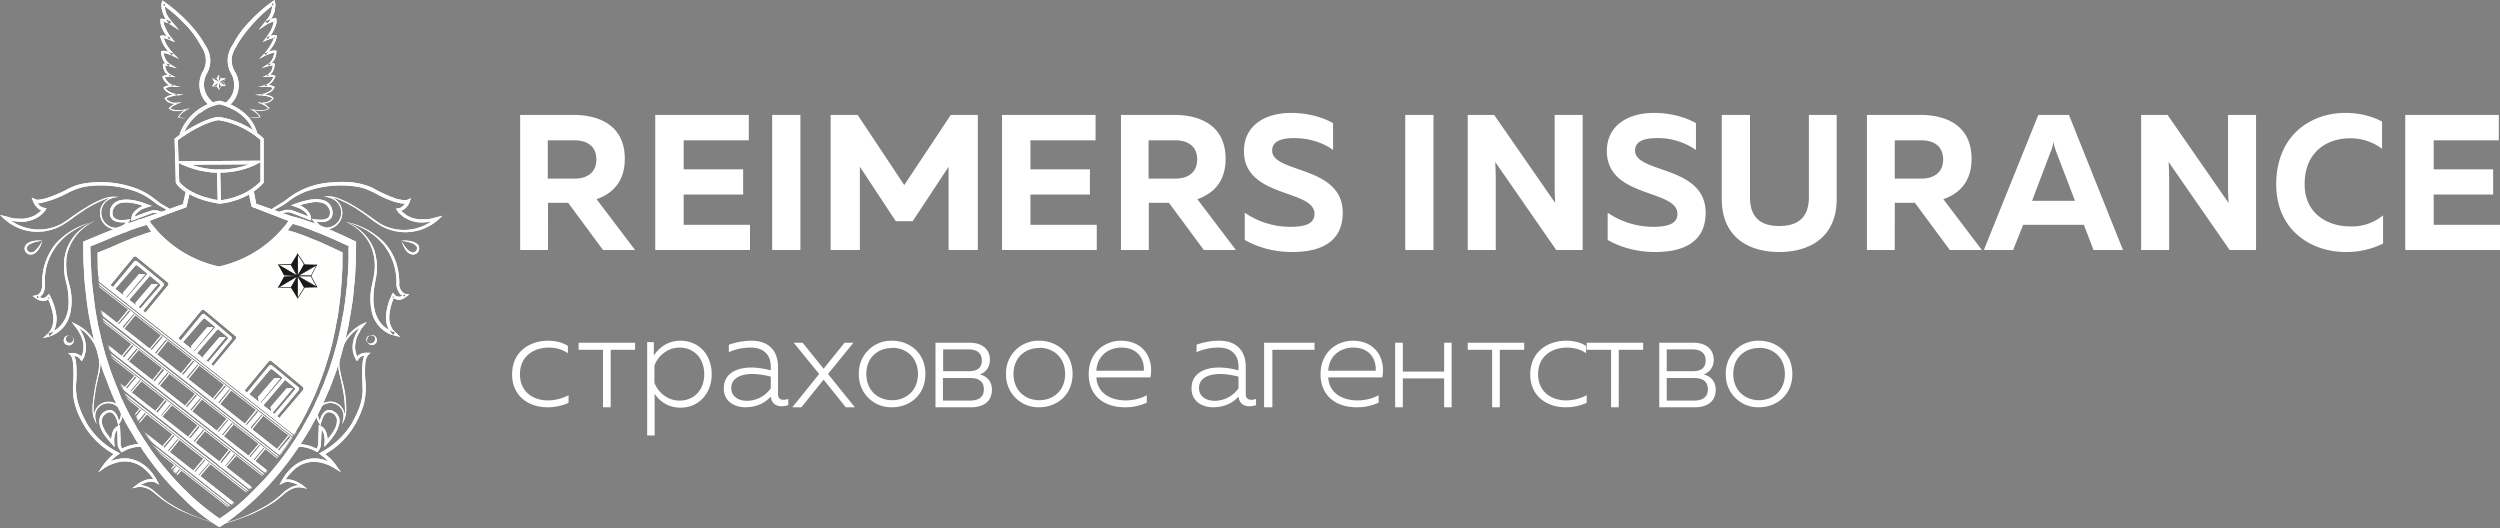 <svg xmlns="http://www.w3.org/2000/svg" xmlns:xlink="http://www.w3.org/1999/xlink" viewBox="0 0 1240 262"><rect x="0" y="0" width="1240" height="262" fill="#808080" stroke="none"/><defs><path id="reuse-56" fill="#1A1919" d="M156.8 131.8l-8.5 4.9h5.9l2.6-4.9zm-9.3 5l.1-.1 9.5-5.5h.2s.1.1 0 .2l-2.9 5.5-.1.1h-6.6l-.2-.1z"/><path id="reuse-55" fill="#1A1919" d="M147.6 136.8l3.3-5.7 6.3.2-9.5 5.5M138 131.3l9.5 5.5h-6.6 6.6v.1l-9.5 5.6 3-5.6-3-5.6M157.2 142.5l-6.3.2-3.3-5.8 9.6 5.6"/><path id="reuse-54" fill="#1A1919" d="M138.6 142.3l5.6.2 2.9-5.1-8.5 5zm5.7.5l-6.3-.2-.2-.1v-.2l9.7-5.6h.2v.3l-3.3 5.8h-.1z"/><path id="reuse-53" fill="#1A1919" d="M147.6 136.9V148l-3.3-5.3 3.3-5.8"/><path id="reuse-52" fill="#1A1919" d="M147.8 137.5v9.9l3-4.7-3-5.2zm-.3 10.7V136.9v-.2l.2.1 3.4 5.8v.2l-3.4 5.3h-.1z"/><path id="reuse-51" fill="#1A1919" d="M148.1 137l8.7 5-2.7-5h-6zm9 5.6l-9.6-5.6v-.1-.2H154.4v.2l3 5.5v.2h-.2z"/><path id="reuse-50" fill="#1A1919" d="M147.6 137h.1v-.3l-.3.1v.1l.1.2"/><path id="reuse-49" fill="#1A1919" d="M147.6 137h.2v-.2l-.1-.1h-.2v.1c-.1 0 0 .2 0 .2"/><path id="reuse-48" fill="#1A1919" d="M147.6 137l.2-.1c0-.2-.1-.2-.2-.2h-.2v.2l.2.2"/><path id="reuse-47" fill="#1A1919" d="M138.6 131.5l8.5 5-3-5.2-5.5.2zm8.8 5.5l-9.5-5.5-.1-.2.2-.1 6.3-.3.1.1 3.3 5.7v.2l-.1.1h-.1-.1z"/><path id="reuse-46" fill="#1A1919" d="M147.7 126.4l.2 9.9 2.8-5.2-3-4.7zm-.2 10.5l-.2-11 .1-.3.2.1 3.5 5.3v.2l-3.2 5.8h-.2l-.2-.1z"/><path id="reuse-45" fill="#1A1919" d="M147.6 136.8l-3.3-5.7 3.3-5.3v11"/><path id="reuse-44" fill="#1A1919" d="M147.6 137h.1v-.2l-.1-.1H147.3l.1.3h.1"/><path id="reuse-43" fill="#FFFFFE" d="M140.8 137l-2.8 5.5 6.3.2 3.3 5.3 3.3-5.3 6.3-.2-3-5.6 3-5.6-6.3-.2-.5.9.5-1-3.3-5v-.2h-.1v.2l-3.2 5.1-6.3.2 2.8 5.3-.2.2.2.3"/><path id="reuse-42" stroke="#FFFFFE" stroke-width="2" d="M68.4 110.3l23.2-8.3 1.6-7m-20.1 14.8s1.8 3.9 4 6m63.8-1.2s3-3 4.3-5.6m1.3 0l-20.3-7.2-1.4-7.2"/><path id="reuse-41" fill="#FFFFFE" d="M74 109.6l18.3-7 1.6-7-1-.2-1.5 6.4-19 7.2.3.6s1.4 2.2 4 5.1l1.3-.3a50 50 0 01-4-4.8M144.5 109.6l.3-.6-18.6-7.2-1.5-6.4-1 .2 1.6 7 17.8 7c-.4.7-1.4 2-2.8 3.6l1.1.3c2-2.3 3-3.8 3-3.9M108.5 133.4h.2a59.5 59.5 0 0032.7-19.9l-1.1-.3a58.3 58.3 0 01-31.7 19A58 58 0 0178 114.5l-1.2.3c5.3 6 16 15.4 31.7 18.7"/><path id="reuse-40" fill="#FFFFFE" d="M108 100.2l-.4-16h1.6l.4 16H108M164.8 122.8l-6.6-3-3.3-1.3-3.4-1.4-3.3-1.2-1.7-.6-1.7-.5-4.6-1.3c-4.9 5.8-15.5 16-32.4 19.5l.6.1-.7.1a74.2 74.2 0 01-31.2-18.8l-2.3.8-1.7.5-1.7.6-3.4 1.2c-1.1.3-2.2.8-3.3 1.3l-3.3 1.3-6.8 3a925 925 0 01-5.6 2.2l.1 8 .2 3.4 6 4.8 11.5-14c.4-.4 1.1-.5 1.6 0L83.1 140c.5.4.6 1.1.2 1.6L72 155.3l16.1 12.9L99.8 154c.4-.4 1.2-.5 1.7-.1l15.2 12.7c.5.4.6 1.1.2 1.6L105.4 182l15.4 12.3 12.4-15c.4-.5 1.1-.6 1.6-.1l15.3 12.6c.5.4.6 1.2.2 1.7L138 208l8.3 6.6.7-1.1 1.2-2 1.2-2 1.1-2.1 1.1-2 2.1-4.3 2-4.2c.7-1.4 1.2-2.9 1.8-4.3l1.7-4.4 1.6-4.4 1.4-4.5.7-2.2.7-2.3 1.2-4.5 1-4.6.5-2.3.4-2.3.9-4.6.6-4.6c.5-3 .7-6.2 1-9.3l.2-2.3.4-7 .1-8.1-5.3-2.5"/><path id="reuse-39" fill="#FFFFFE" d="M92.4 66.6l-1-.3-.8.5 1 .4.8-.6M95 81.7a41.8 41.8 0 0028.5-.2l-28.5.2zm14.1 4c-5.4 0-11.8-1-18.6-4L87 80l43.3-.3-2.6 1.5s-7.4 4.4-18.6 4.4zM46.8 109.8A24 24 0 0033.6 125c-.3.7-.3 1.3-.5 2l-.1 1-.1.5v.6c-.2 2.7 0 5.5.5 8.2l1 4a28.5 28.5 0 01.7 12.8c-.5 3-1.6 5.7-3.5 8a15.1 15.1 0 01-7.4 4.9l-2.9.7 2.2-2a9.8 9.8 0 002.5-4c.4-1.5.6-3.2.4-4.8a28.7 28.7 0 00-3-9.4h1.4c-.5.6-1 1-1.6 1.4-.7.3-1.4.5-2.1.4a7.1 7.1 0 01-3.6-1.5l-1.3-1 1.6-.3a3 3 0 001.3-.5l.9-1c.3-.4.5-1 .6-1.4l.4-1.5v.1a30.4 30.4 0 016.6-21.3 36.7 36.7 0 0119.2-11zm0 0a35 35 0 00-10.2 4.5 29.6 29.6 0 00-13.3 17c-1 3.5-1.2 7.2-1 10.8v.1a9.7 9.7 0 01-1 3.5c-.4.6-.9 1-1.4 1.5-.5.4-1.2.6-1.9.8l.4-1.3 1.3.7c.5.2 1 .4 1.5.4.4 0 .9 0 1.3-.3.4-.2.7-.5 1-.9l.8-.9.5 1a29.9 29.9 0 013.2 10c.2 1.8 0 3.7-.5 5.4-.2 1-.6 1.8-1.1 2.6-.5.8-1.1 1.5-1.8 2.1l-.7-1.4a14 14 0 006.5-4.3 16 16 0 003.3-7.2c.5-2.7.4-5.4.1-8.2l-.2-2-.4-2-1-4.2c-.4-2.8-.6-5.7-.3-8.5v-.6l.1-.5.2-1 .5-2.1a22.5 22.5 0 016.9-10.6c2.1-1.9 4.6-3.4 7.2-4.4zM171.2 110a23.7 23.7 0 0114.6 14.5l.5 2 .2 1.1.1.6.1.5c.4 2.8.3 5.7-.1 8.5l-.8 4.2-.3 2-.2 2c-.2 2.8-.1 5.6.5 8.2a16 16 0 003.5 7.2 13.8 13.8 0 006.6 4l-.7 1.5c-.7-.7-1.3-1.3-1.8-2.1-.6-.8-1-1.6-1.3-2.5a14 14 0 01-.6-5.4 29.4 29.4 0 012.9-10.2l.4-.9.8.8c.4.4.7.8 1.1 1l1.3.2c.5 0 1-.2 1.5-.4l1.3-.9.4 1.3a4.5 4.5 0 01-3.3-2.1l-.8-1.7-.5-1.8a29.9 29.9 0 00-6.5-20.4 32.9 32.9 0 00-13.6-9.5c-1.7-.7-3.5-1.3-5.3-1.7zm0 0a36.7 36.7 0 0119.6 10.5 29.2 29.2 0 015.7 9.8c1.1 3.6 1.7 7.5 1.5 11.3v-.1a7.4 7.4 0 001.1 2.8l1 1c.4.3.8.4 1.2.5l1.7.2-1.2 1-1.7 1.1c-.6.3-1.2.5-2 .6a4 4 0 01-2-.4c-.7-.3-1.2-.8-1.7-1.3h1.3a28.6 28.6 0 00-2.6 9.4c-.1 1.7 0 3.3.6 4.8.2.7.6 1.4 1 2.1.4.6 1 1.2 1.6 1.7l2.2 2.1-3-.7a12.4 12.4 0 01-4-1.7 15.7 15.7 0 01-7.2-10.7 29 29 0 01.3-12.9l.8-4c.5-2.8.7-5.6.3-8.3v-1l-.3-1-.5-2c-.3-1.4-.9-2.6-1.5-3.9a24 24 0 00-12.2-10.9zM199.1 119.4a18 18 0 003.2 4.6 5.6 5.6 0 001.6 1l.6.2a2 2 0 002-.9l.4-1c0-.4-.1-.8-.3-1a4.5 4.5 0 00-2-1.6c-1.7-.7-3.6-1-5.5-1.3zm0 0c2-.2 3.9 0 5.8.5l.7.3.7.4c.4.2.9.6 1.2 1 .3.6.4 1.1.4 1.7 0 .6-.2 1.2-.5 1.6a3 3 0 01-3 1.3l-.8-.2a5 5 0 01-1.9-1.4c-1.3-1.5-2-3.4-2.6-5.2zM15.6 120.7c-.9.4-1.7.9-2 1.5a2 2 0 00-.3 1c0 .4.1.8.4 1.1a2 2 0 002 .9l.5-.1a5 5 0 001.6-1.1 18 18 0 003.2-4.6c-1.9.2-3.8.6-5.4 1.3zm2.8 3.9a6 6 0 01-1.8 1.4l-.8.2a3 3 0 01-3.6-2.9c0-.6.2-1.1.5-1.6s.7-.9 1.2-1.1l.6-.4c.3 0 .5-.2.8-.3 1.8-.6 3.8-.7 5.7-.5-.5 1.8-1.2 3.7-2.6 5.2zM183.2 166.5a2 2 0 102 3.3 2 2 0 00.8-2.4c-.2-.4-.6-.8-1.2-1a2 2 0 00-1.6.1zm0 0c.5-.3 1.1-.4 1.7-.3.6.1 1.2.5 1.5 1 .4.5.6 1.2.5 1.9a2.5 2.5 0 01-3.3 1.9c-.6-.3-1.2-.8-1.4-1.4a2.5 2.5 0 011-3zM35.5 166.8a2 2 0 00-1.7-.3 2 2 0 00-1.1 1 2 2 0 003.1 2.2c.4-.4.6-1 .5-1.5 0-.6-.4-1-.8-1.4zm0 0a2.5 2.5 0 01.8 3.2c-.3.5-.9 1-1.5 1.2-.7.2-1.5 0-2-.3-.7-.4-1-1-1.2-1.8 0-.7.2-1.4.6-1.9.4-.5 1-.7 1.6-.8.6 0 1.2 0 1.7.4z"/><path id="reuse-38" fill="#FFFFFE" d="M126.2 66.8v.2l1 .8-.3-1.2a45 45 0 00-1-.8l.3 1M91 66.1l.4-.7-1.3.8v.4l.6.2.8-.5-.5-.2"/><path id="reuse-37" fill="#FFFFFE" d="M91.6 67.2l-1-.4-.8.6 1 .3.8-.5M125.9 65.8l1 .8a37 37 0 00-.3-1.3l-1.2-.8.5 1.3"/><path id="reuse-36" fill="#FFFFFE" d="M128 68.5v-1.2l-1-.7.2 1.2.9.7M89.7 67.3h.1l.9-.5-.7-.2.2-.4-1.1.7v.1l.6.3"/><path id="reuse-35" fill="#FFFFFE" d="M126.2 67v-.2l-.3-1a41.6 41.6 0 00-17.5-7s-6 .4-17 7.5c.4 0 .7.2 1 .3 9.6-6.1 15.3-7 16-7 8 1.2 14.3 4.9 17.8 7.4M127 66.6l1 .7-.3-1v-.2l-1.1-.8.3 1.3"/><path id="reuse-34" fill="#FFFFFE" d="M123.5 94.5l-.8.5.6.3v.2l.8-.4v-.3l-.5-.3M95.4 95.2l-.8-.4-.7.6.8.4.7-.6M125.9 65.8a24 24 0 00-.5-1.3 42 42 0 00-17-6.5c-.4 0-6.3.5-17 7.4l-.4.7.5.2c11-7.1 16.9-7.5 16.9-7.5a41.6 41.6 0 0117.5 7"/><path id="reuse-33" fill="#FFFFFE" d="M122.8 95a36.8 36.8 0 01-14 4.4c-6-1-10.3-2.5-13.4-4.2l-.7.6c3.2 1.7 7.7 3.4 14 4.4 0 0 7.5-.5 14.7-4.7v-.2l-.7-.3M124.3 94l-.8.5.5.3.1.3.7-.5v-.4l-.5-.2M93.9 94.4l-.7.5.7.5.8-.6-.8-.4"/><path id="reuse-32" fill="#FFFFFE" d="M123.4 95.5l.1.9.8-.4-.2-.9-.7.4M94.7 95.8l-.8-.4-.2.8.8.4.2-.8M129.2 69.4V90c-1.5 1.6-3.2 2.9-4.9 4l.5.2v.4c1.8-1.2 3.6-2.6 5.2-4.3V69l-2-1.8v1.2c.6.4 1 .7 1.2 1M93.9 94.4c-3.3-2-4.7-3.8-5-4.4l-.7-20.5 2.5-1.8-.9-.3c-.8.5-1.6 1-2.4 1.7l.6 21.2s1.3 2.2 5.2 4.6l.7-.5"/><path id="reuse-31" fill="#FFFFFE" d="M94 95.4a17 17 0 01-.8-.5l-.2.9.7.4.2-.8M124.1 95.1l.2.9.7-.5-.2-.9-.7.5"/><path id="reuse-30" fill="#FFFFFE" d="M108.8 51.7c1.4.3 12.6 3 16.6 12.8l1.2.8c-4-12-17.8-14.4-17.8-14.4a25 25 0 00-18.6 15.3l1.2-.8a24.5 24.5 0 0117.4-13.7M128 67.3l2 1.8v21.2a27.6 27.6 0 01-5.2 4.3l.2.9a28 28 0 005.6-4.7l.2-.2V68.7l-.3-.2c0-.1-1.1-1.1-2.9-2.4l.1.3.2 1M88 90.3L87.4 69l2.4-1.7v-.1L89 67V67l-2 1.5-.4.3.6 21.8.1.2c.1.2 1.5 2.5 5.7 5l.2-.8a15.8 15.8 0 01-5.2-4.6M94.7 95.8l-.2.8c3.2 1.7 7.8 3.4 14.2 4.4h.1c.4 0 7.6-.5 14.8-4.6l-.2-.9c-7.2 4.2-14.6 4.7-14.6 4.7-6.4-1-11-2.7-14-4.4"/><path id="reuse-29" fill="#FFFFFE" d="M74 109.6l.8-.3-.2-.2 17.8-7.2 1.3-5.7-.7-.4-1.3 5.5-18.4 7.4.7.8v.1M139.5 108.1a7 7 0 012.2 0l-16.1-6.2-1.3-6-.8.5 1.3 6.1 14.7 5.6M108.8 50.9s13.8 2.5 17.8 14.4l1 .8C124 53 109.1 50 109 50H108.6a26 26 0 00-19.4 16.2l-.1.6 1-.7a25 25 0 0118.7-15.3"/><path id="reuse-28" fill="#FFFFFE" d="M104.3 111.5l1.3-1.7L.4 27.1v2.7l104 81.7" mask="url(#b)"/><path id="reuse-27" fill="#FFFFFE" d="M105 111.8l1-1.3L2.2 28.8l-1 1.2L105 111.8M104.3 112.8l.3-.5L.6 30.8l-.1.6 103.8 81.4M103.8 113.5l.2-.2L.8 32.4v.3l103 80.8M96.4 123.5l.2-.2-102-80-.2.2 102 80M89.6 132.8l.2-.3-102-80-.2.2 102 80M83.3 142l.2-.2-102-80-.3.2 102 80M76.2 151l.1-.3-102-80-.2.2 102 80M96.8 121.3l1-1.3L-6 38.2l-1 1.3 103.8 81.8M96.1 122.2l.3-.4-102-80-.4.4 102.1 80M89.5 130l1-1.3-103.9-81.8-1 1.3 103.9 81.7M88.7 131l.4-.5-102-80-.4.4 102 80M83.4 139.4l1-1.2-103.8-81.8-1 1.2 103.8 81.8M82.7 140.4l.3-.4-102-80-.4.4 102 80M76.8 148.9l1-1.3L-26 66l-1 1.2L76.8 149M76.1 149.9l.3-.4-102-80-.3.4 102 80" mask="url(#b)"/><path id="reuse-26" fill="#FFFFFE" d="M82 92.5l11.6-13.6-1.2-1-11.6 13.5 1.2 1M91.2 78.3H88l-8 9.3.6 3.4 10.5-12.7M97.3 83.3h-3.1l-8 9.3.5 3.4 10.6-12.7M29.5 67l5.7-7.2-.4-.3-5.7 7.1.4.3M26.6 64l5.7-6.8-.4-.3-5.7 6.8.4.3M28.7 65.8l5.7-6.9-1.5-1.2-5.8 6.9 1.6 1.3M13.2 54.3l6-7.4-.4-.3-6 7.4.4.3M10.3 51.4l5.7-6.8-.4-.4-5.7 6.9.4.3M12.4 53.2l6-7-1.6-1.3-6 7 1.6 1.3M92.7 116.4l6-7.1-.4-.3-6 7 .4.4M89.7 113.8l5.7-7-.4-.2-5.7 6.9.4.3M91.9 115.6l6-7-1.6-1.3-6 7 1.6 1.3M78 120.2l5.6-6.8-.4-.4-5.6 6.9.4.3M75.3 117.5l5.4-6.4-.4-.3-5.4 6.4.4.3M77.3 119.2l5.4-6.5-1.5-1.2-5.4 6.5 1.5 1.2M62 108.3l5.8-7-.4-.4-5.8 7 .4.3M59.2 105.5l5.8-7-.4-.3-5.8 7 .4.3M61.3 107.2l5.8-7-1.6-1.3-5.8 7 1.6 1.3M46.3 96l6-7.4-.3-.3-6 7.3.3.4M43.4 93l5.7-6.7-.3-.3-5.8 6.8.4.3M45.5 94.9l5.8-6.8-1.6-1.3-5.7 6.9 1.5 1.2M30.2 83.3l6-7.3-.4-.4-6 7.4.4.3M27.3 80.4l5.5-7-.3-.3-5.6 7 .4.3M29.4 82.3l5.7-7-1.5-1.2-5.8 6.9 1.6 1.3M15 71l5.9-6.9-.4-.3-5.8 7 .4.3M12.2 68.2l5.5-6.7-.4-.3-5.5 6.7.4.3M14.3 70l5.6-6.7-1.5-1.2-5.6 6.7 1.5 1.2M63.3 123.5l5.9-6.8-.4-.4-5.8 7 .3.2M60.2 121.2l5.8-7.3-.4-.3-5.7 7.2.3.4M62.7 123l5.5-7.2-1.5-1.3-5.9 7.2 1.9 1.4M48 111.5l5.8-7.1-.4-.3-5.8 7 .4.4M44.8 108.9l5.6-7-.3-.4-5.7 7 .4.4M47 110.7l5.8-7-1.6-1.3-5.8 7 1.6 1.3M31.5 98.5l5.8-6.8-.4-.3-5.8 6.8.4.3M28.5 96l5.6-7-.4-.2-5.6 6.9.4.3M30.7 98l5.8-7.1-1.6-1.3-5.7 7 1.5 1.3M16.5 86.4l5.7-6.7-.4-.3-5.7 6.7.4.3M13.5 84.1l5.6-6.8-.4-.3-5.6 6.8.4.3M15.7 85.7l5.7-6.8-1.5-1.3-5.7 6.9 1.5 1.2M3.4 91l5.8-7-.4-.3-5.8 7 .4.3M.7 88.3l5.8-7-.4-.4-5.8 7 .4.4M2.8 90l5.8-7L7 81.7l-5.8 7L2.8 90M19.2 102.8l5.9-6.9-.4-.3-5.8 7 .3.2M15.7 100.8l6-7.4-.3-.3-6 7.4.3.3M18 102.6l6-7.4-1.7-1.3-6 7.4 1.6 1.3M35.4 115.9l5.8-7.2-.3-.4-6 7.3.5.3M32.1 113.3l6-7-.4-.3-6 7 .4.3M34.3 115.2l6-7.1-1.5-1.4-6 7.1 1.5 1.4M50.3 128l6.2-7.2-.4-.3-6.2 7.2.4.4M47.5 125.5l6-7.1-.5-.4-6 7.2.5.3M49.6 127.2l6-7-1.6-1.3-6 7 1.6 1.3M35.7 131.4L42 124l-.4-.4-6.3 7.4.4.4M32.9 128.4l6.1-6.9-.4-.3-6.1 6.9.4.3M34.9 130.4l6.1-7.1-1.5-1.3-6.3 7 1.6 1.4M19.2 119.3l6.8-8-.4-.3-6.8 7.9.4.4M16.2 116.2l6.6-7.6-.5-.4-6.5 7.6.4.4M18.5 118.1l6.5-7.6-1.6-1.4-6.6 7.6 1.7 1.4M76.6 104.3l6-7.4-.4-.3-6 7.4.4.3M73.7 101.4l5.7-7-.4-.4-5.7 7 .4.4M75.8 103.2l6-7.1-1.6-1.3-6 7.1 1.6 1.3M60.5 92l6.3-7.8-.5-.3-6.2 7.7.4.3M57.6 89l6-7.3-.3-.4-6 7.4.3.3M59.8 90.8l6-7.3-1.6-1.3-6 7.3 1.6 1.3M45 79.3l6-7.4-.4-.3-6 7.4.4.3M42 76.4l5.8-7-.4-.4-5.7 7 .4.4M44.2 78.2l5.9-7-1.6-1.3-5.8 7 1.5 1.3" mask="url(#b)"/><path id="reuse-25" fill="#FFFFFE" d="M48.6 67.2l11.7-13.6-1.2-1-11.7 13.6 1.2 1M57.8 53h-3l-8 9.4.5 3.3L57.8 53M64 58h-3.2l-8 9.4.6 3.4L63.9 58M100 82.8L86.9 72a1 1 0 00-1.4.1L74.7 85.2a1 1 0 000 1.4l.4.3L86 74c.3-.3.8-.3 1.2 0l10.9 9c.3.3.4.8.1 1.1L87.3 97l.6.5c.4.3 1 .3 1.4-.2l10.8-13c.4-.5.3-1.1-.1-1.5" mask="url(#b)"/><path id="reuse-24" fill="#FFFFFE" d="M15 40.7l11.6-13.5-1.2-1-11.6 13.5 1.2 1M24.2 26.6H21l-8 9.3.5 3.4 10.6-12.7M30.3 31.6h-3.1l-8 9.3.5 3.4 10.6-12.7M66.6 57.6l-13-10.9a1 1 0 00-1.5.1L41.3 60a1 1 0 00.1 1.4l.3.2 11-12.7c.4-.3.9-.4 1.2 0l11 9c.3.3.3.8 0 1L54 71.8l.6.5c.4.3 1 .3 1.4-.1L66.8 59c.3-.5.2-1.1-.2-1.4" mask="url(#b)"/><path id="reuse-23" fill="#FFFFFE" d="M94.7 26.8l-5.2.2-.2-.3.2-.1 5.2.2M33 31L19.9 20.3a1 1 0 00-1.4.2l-10.8 13a1 1 0 000 1.5l.4.2 11-12.7c.3-.3.8-.3 1.2 0l10.9 9c.3.3.4.8.1 1.1l-11 12.7.6.5c.4.4 1 .3 1.4-.1L33 32.5c.4-.4.3-1-.1-1.4" mask="url(#b)"/><path id="reuse-22" fill="#1A1919" d="M103.8 22.2l-7.6 4.4h5.3l2.3-4.4zm-8.3 4.6v-.2l8.6-5 .2.1v.2l-2.6 5H95.6l-.1-.1z" mask="url(#b)"/><path id="reuse-21" fill="#1A1919" d="M95.6 26.8l3-5.2 5.6.2-8.6 5M87 21.8l8.5 5h-6 6l-8.6 5 2.7-5-2.7-5M104.2 31.8l-5.7.2-3-5.2 8.7 5" mask="url(#b)"/><path id="reuse-20" fill="#1A1919" d="M87.5 31.6l5 .2 2.6-4.6-7.6 4.4zm5 .5L87 32h-.1v-.3l8.7-5h.2v.3l-3 5.2h-.1z" mask="url(#b)"/><path id="reuse-19" fill="#1A1919" d="M95.5 26.8v10l-3-4.8 3-5.2" mask="url(#b)"/><path id="reuse-18" fill="#1A1919" d="M95.7 27.4v8.8l2.6-4.2-2.6-4.6zm-.2 9.5l-.1-.1v-10l.1-.2.2.1 3 5.2v.2l-3 4.7-.2.1z" mask="url(#b)"/><path id="reuse-17" fill="#1A1919" d="M96 26.9l7.8 4.5-2.4-4.5H96zm8 5l-8.5-5-.1-.1v-.1h.2v-.1h6c.1.1.1.1 0 .2l2.7 5v.1h-.1-.1z" mask="url(#b)"/><path id="reuse-16" fill="#1A1919" d="M95.5 27l.2-.1v-.2h-.3v.1l.1.2" mask="url(#b)"/><path id="reuse-15" fill="#1A1919" d="M95.5 27h.1l.1-.1s.1-.1 0-.2v-.1h-.1-.2V27h.1" mask="url(#b)"/><path id="reuse-14" fill="#1A1919" d="M95.5 27c.2 0 .2-.1.2-.2s0-.2-.2-.2h-.1v.2l.1.2" mask="url(#b)"/><path id="reuse-13" fill="#1A1919" d="M87.5 22l7.6 4.4-2.6-4.6-5 .2zm7.9 4.9l-8.6-5v-.1l.1-.1 5.6-.2h.2l3 5.2v.1l-.2.1h-.1z" mask="url(#b)"/><path id="reuse-12" fill="#1A1919" d="M95.6 17.4l.2 8.8 2.5-4.6-2.7-4.2zm-.1 9.4l-.2-10h.3l3 4.7v.2l-2.8 5.2h-.1l-.2-.1z" mask="url(#b)"/><path id="reuse-11" fill="#1A1919" d="M95.5 26.8l-3-5.2 3-4.8v10" mask="url(#b)"/><path id="reuse-10" fill="#1A1919" d="M95.5 27h.2v-.3l-.2-.1-.2.1v.2h.2" mask="url(#b)"/><path id="reuse-9" fill="#FFFFFE" d="M89.5 27l-2.6 4.8 5.7.2 3 4.8 3-4.8 5.6-.2-2.7-5 2.7-5-5.7-.2-.4.8.4-.8-3-4.6v-.2.2l-3 4.6-5.6.2 2.5 4.8-.1.1.2.3" mask="url(#b)"/><path id="reuse-8" fill="#FFFFFE" d="M108.9 261.5l-1-.6a90.8 90.8 0 01-16-12.7l-.9-.9-2.7-2.7-1.8-1.8-1.8-1.9A148.8 148.8 0 0172 225c-.8-1-1.4-2-2-3l-.9-1.2-.5-.7-1-1.5-2.5-4.3-.9-1.4-1.7-3-1.2-2.3-2.3-4.5-2.1-4.6c-.6-1-1-2.2-1.5-3.3l-.5-1.4-.4-.8-1.5-4-1.8-4.6-1.8-5.7-.5-1.6-1.1-4.2-1-3.2-1.2-5.8-.4-1.6-1.4-7.4-.7-5-.9-7.8a161.7 161.7 0 00-.3-3.2l-.1-1.7-.4-7.5-.1-6.6v-3.2l1.1-.5 6-2.5 7.4-3 3.6-1.5 1.2-.5 2.5-1 4.2-1.4 1.3-.5 12-3-6.4 3.6-.3 1.6-4.3 1.3-1 .3-4.3 1.5-2.3 1c-.4 0-.9.2-1.3.4l-3.5 1.4-7.4 3.1-5 2v.8l.2 6.6.4 7.4.1 1.6v.9c.2.7.2 1.5.3 2.3l.9 7.5.7 5 1.3 7.3.4 1.5 1.3 5.8.8 3 1.1 4.2.5 1.4 1.8 5.7 1.7 4.6 1.5 3.8.4.8.5 1.4L60 197l2.1 4.5 2.3 4.5 1.2 2.1 1.7 3 .7 1.4 2.7 4.3.8 1.3.5.7.8 1.2 2 3a148.8 148.8 0 0012.6 15.5l1.7 1.8 1.7 1.8 2.7 2.6 1 1a137.7 137.7 0 0014.4 11.5 91.6 91.6 0 0014.5-11.6l1-1 2.5-2.5 1.8-1.8 1.7-1.8a141.7 141.7 0 0012.6-15.6l2-2.9.8-1.2.5-.7.8-1.3 2.7-4.3.7-1.4 1.7-3 1.2-2.1 2.3-4.5 2-4.5c.6-1 1-2 1.4-3.2l.6-1.4.4-.8a62 62 0 001.4-3.7l1.8-4.8 1.8-5.6.4-1.4 1.2-4.2.8-3 1.3-5.8.3-1.5 1.4-7.4.7-4.9.9-7.5.2-2.3v-1l.2-1.4.4-7.6V123l.1-.9a387.4 387.4 0 00-9.5-4.3l-2.3-1-2.7-1.1-.8-.3a43 43 0 01-3.5-1.4l-5.5-2-1-.3c-.3 0-.5 0-.8-.2l-1.8-.5-1.5-.4.2-1.5-5-2.4 3.9.5 3.4.4 1.8.5.7.2 1.3.4 5.5 1.9c.8.2 1.6.6 2.4 1 .4 0 .8.3 1.3.4l.8.3 2.8 1.2 2.3 1 4.9 2.2 5.5 2.6 1.2.5v3.3l-.1 6.6-.4 7.5a33.4 33.4 0 01-.2 2.6l-.3 2.3c-.2 2.5-.4 5.2-.8 7.8l-.8 5-1.3 7.4-.4 1.6-1.3 5.8-.9 3.2-1.1 4.1-.5 1.6-1.8 5.7-1.8 4.8-1.5 4-.4.7-.6 1.4-1.4 3.3-2.1 4.6-2.3 4.5-1.3 2.3-1.6 3-.9 1.4-2.6 4.3-1 1.5-.4.7-.8 1.2-2.1 3a155 155 0 01-12.9 16l-1.7 1.8-1.8 1.8-2.7 2.7-1 .9a139.8 139.8 0 01-16 12.7l-1 .6"/><path id="reuse-7" fill="#FFFFFE" d="M182.2 175a6.6 6.6 0 00-3.2.5l-1.4.8-.4.5-.5-1.1c0-.4-.2-.7-.3-1v-.6l-.2-.5c-.2-1.5 0-3 .3-4.4l.2-1 .4-1c.2-.8.6-1.4 1-2l1-2 1.5-1.8 1.3-1.7-2 .9a21.6 21.6 0 00-12 21.8c0 .5 0 1 .2 1.6l.3 1.6a161.9 161.9 0 012 9.5 52 52 0 01.7 9.7l-.2 1c0-.4 0-.8-.2-1.2a7 7 0 00-4.5-5 7.4 7.4 0 00-6.7 1c-1 .7-1.8 1.6-2.3 2.7l-.4 1.8c0 .6 0 1.2.2 1.8a10 10 0 001.4 3.2l.6.9.2-1.1.8-2.4c.3-.7.7-1.5 1.2-2 .5-.6 1.2-1 1.9-1 .7-.1 1.4.2 2 .6h.1c.5.3 1 .8 1.3 1.4.3.5.6 1.2.6 1.8.1 1.3-.3 2.7-.8 4-.7 1.2-1.4 2.5-2.3 3.6l-1 1.3-.4.4-.2.3v-.5c0-.7-.2-1.5-.4-2.3-.2-.8-.5-1.5-1-2.2a5.2 5.2 0 00-2-1.7l-.9-.5v1.1l-.2 6v2.2l-.1.6c-.1.7-.4 1.3-.8 2a19.8 19.8 0 00-10.4-2.3 6 6 0 01-.7 1.3h3.3a19 19 0 017.7 2.4l.5.3.4-.5a7 7 0 001.4-3v-1.5l.1-1.5.2-4.6.4.5c.3.5.6 1.1.8 1.8a12.1 12.1 0 01.3 4.1l-.2 2.1 1.4-1.5 1.5-1.7.3-.4.4-.5.7-.9c.9-1.2 1.7-2.5 2.3-3.9.6-1.4 1.1-3 1-4.6a5.2 5.2 0 00-2.7-4c-.8-.5-1.7-1-2.7-.8-1 0-2 .7-2.6 1.4-.6.7-1 1.5-1.3 2.4l-.5 1.4c-.3-.6-.6-1.2-.8-2-.3-1-.2-2 .2-3a6 6 0 011.9-2.4 6.7 6.7 0 016-1 6.5 6.5 0 014.3 4.5c.2 1 .3 2.2 0 3.2l-.4 2.5 1-2.3c.9-2.1 1-4.4.9-6.5a50.6 50.6 0 00-2-13l-.7-3.1-.3-1.6-.3-1.6a21 21 0 012.7-12.3c1.7-3 4.2-5.5 7.1-7.3l-1.1 1.9c-.4.7-.8 1.3-1 2.1l-.5 1.1-.3 1.2c-.4 1.5-.5 3.1-.3 4.7v.6l.2.6.3 1.2 1 2.2.6.8.6-.8a4 4 0 011.8-1.6 5 5 0 011.2-.3l-.2.5-.5 1.8a59.5 59.5 0 00-.2 11v1.8l.1 1.8a27.1 27.1 0 01-2.2 10.2 38.7 38.7 0 01-2.3 4.8l-.4.8-.4.8a40.8 40.8 0 01-15.2 14.4l-1.2.6 1 .8c1.2.9 2.4 1.8 3.4 2.9l.2.3a15.6 15.6 0 00-11.7-.7c-2.5.8-4.8 2.3-6.7 4.1-2 1.9-3.5 4-4.8 6.4l-1 1.8 2-1a5 5 0 012.2-.5 14.2 14.2 0 014.8 1.4l.5.3c-1.4.1-2.7.5-3.8 1l-2.6 1.6-2.2 2a48.6 48.6 0 01-4.5 3.6l-2.4 1.6-2.5 1.4a79 79 0 01-18.8 7.6l-1.4.4-.7.2h-.2v-.2c4.4-3.1 8.4-6.8 11.8-11l-.4.1a52.6 52.6 0 01-11.5 10.7c0 .1-.1.3 0 .4l.1.2h.3l.7-.2 1.4-.4a146.5 146.5 0 008.3-2.7l5.4-2.1 2.6-1.3 1.3-.6 1.3-.7 2.6-1.4 2.5-1.5c1.6-1.1 3.1-2.3 4.6-3.6.7-.6 1.4-1.3 2.2-1.8.8-.6 1.6-1 2.4-1.4 1.7-.8 3.6-1.1 5.4-.7l2.3.5-1.9-1.5a19 19 0 00-4.8-2.6c-.9-.3-1.8-.5-2.8-.5h-1.1c1-1.6 2.3-3 3.7-4.4a14.6 14.6 0 0113.5-4 22 22 0 016.8 2.7l3.4 2.1-2.3-3.2a23 23 0 00-3-3.6l-2.5-2.2a38.7 38.7 0 0014.7-14.5l.5-.8.4-.8a49 49 0 003.5-8.5 34 34 0 001-7.3v-2.8l-.1-.9a56.5 56.5 0 010-10.6l.5-1.6.8-1.3 1.2-1.1h-1.6M82.6 106.2l-1.7-.8c-1-.4-2-.8-3-1a7.8 7.8 0 00-2.6 0l-.9.3-3 1-4.7 1.8.5-1a7 7 0 011.6-1.6c.6-.5 1.3-1 2-1.3l2.3-.8 2.2-.7-2.1-.7-2.4-.9-.6-.2-.7-.2-1.2-.3c-1.7-.5-3.4-.7-5.2-.8-1.8 0-3.6.1-5.3 1a6 6 0 00-3.2 4.6c-.1 1-.2 2.2.4 3.2.3.5.7 1 1.1 1.3.5.4 1 .6 1.5.8a13.2 13.2 0 004.9.3 7 7 0 01-3.3 2.6l-1.7.2c-1.2 0-2.4-.3-3.5-1a7.5 7.5 0 01-.8-12.5c1-.7 2.2-1.2 3.4-1.5l2.4-.4h-2.4c-2.6-.1-5 .8-7.3 1.8s-4.5 2.2-6.6 3.5c-2.2 1.3-4.2 2.7-6.3 4.1l-3 2.2-1.6 1-1.6 1a24 24 0 01-24.7-1.7l2.1.3 2.7.2h1.4l1.4-.2c1.8-.3 3.6-.9 5.2-1.8l.6-.4.6-.3 1-.9c.8-.6 1.4-1.3 2-2.1l.6-1-1.1-.2a4.4 4.4 0 01-2.5-1.3l-.9-1h.1c.7 0 1.2 0 1.8-.2A50.5 50.5 0 0033 96l1.5-.8 1.4-.6c2-.9 4-1.5 6.1-2A51 51 0 0167.4 95a32.5 32.5 0 018.4 4.7l1.3 1 1.4 1 2.9 1.6 2.8 1.7.5.3 1.2-.5-1.1-.8-2.8-1.7c-1-.6-2-1-2.8-1.7l-1.3-1-1.3-1a36.2 36.2 0 00-8.7-5A51.3 51.3 0 0041.7 91c-2.2.4-4.4 1-6.5 2l-1.5.7-1.4.8a75.4 75.4 0 01-9 3.7 21.6 21.6 0 01-4.5.9c-.5 0-1-.1-1.3-.3l-1.8-.8.7 1.8a8.5 8.5 0 002 3.1c.4.5 1 .9 1.5 1.2l.6.2-1 1-1 .7-.4.3-.6.4c-1.4.8-3 1.3-4.7 1.6l-1.2.2h-1.3l-2.5-.1c-.9 0-1.7-.3-2.5-.4l-2.5-.7-2.8-.7 2 1.9a24.5 24.5 0 0028.6 3.3l1.6-1 1.6-1a166 166 0 019.2-6.4 60 60 0 0110-4.9l1.5-.3-1.6 1c-1 .7-1.9 1.8-2.5 3a8.1 8.1 0 00.4 7.7 8.4 8.4 0 002.8 2.8c1.2.7 2.5 1.2 3.9 1.2a6.2 6.2 0 003.9-1.2c1-.8 2-1.9 2.7-3l.7-1-1.2.2-2.9.3c-1 0-1.9-.1-2.7-.4a3 3 0 01-1.9-1.6 4 4 0 01-.2-2.5 4.4 4.4 0 01.9-2c.4-.6 1-1.1 1.7-1.5 1.3-.7 3-.8 4.5-.8 1.7.1 3.3.4 5 .8l1.1.3.6.2.6.2.6.2-.6.3c-.8.4-1.6.8-2.3 1.4-.7.5-1.4 1.2-2 2-.5.8-.8 1.8-.8 2.7l-.1 1 1-.3 5.8-2.2 3-1.1a4.5 4.5 0 011.3-.3h1.4c1.3.3 2.2.6 3.4 1.1a6 6 0 011.6-.5M136.7 106l1.9-1 3-.9h2.6l.9.3 3 1.1 4.7 1.8a5 5 0 00-.5-1c-.4-.6-1-1.2-1.6-1.6-.6-.5-1.3-1-2-1.3l-2.3-.9-2.1-.6 2-.8 2.5-.8.6-.2.6-.2 1.3-.3c1.6-.5 3.4-.7 5.2-.8 1.7 0 3.6.2 5.3 1.1a6.2 6.2 0 012.7 3.2l.4 1.4c.1 1 .1 2.2-.4 3.2-.3.5-.7 1-1.2 1.3a5 5 0 01-1.5.8c-1 .3-2 .4-3 .3l-1.9-.1 1.7 1.7a5.4 5.4 0 003.3 1.2 7 7 0 003.5-1c1-.5 2-1.4 2.7-2.4a7.5 7.5 0 00-1.8-10c-1-.8-2.2-1.3-3.4-1.6l-2.4-.5h2.5c2.6 0 5 1 7.3 2 2.2 1 4.4 2.2 6.5 3.5a130 130 0 019.3 6.4l1.5 1 1.6 1a24 24 0 0024.8-1.5l-2.2.4c-.9 0-1.8.2-2.7.1h-1.4l-1.3-.2a16 16 0 01-5.2-1.9l-.6-.3-.6-.4-1-.9c-.8-.6-1.4-1.2-2-2.1l-.6-1 1.2-.2c.4 0 .9-.2 1.3-.4l1.2-.9.8-1-1.9-.1-3.3-.8a51.5 51.5 0 01-9.1-4l-1.5-.8-1.4-.6c-2-1-4-1.6-6-2a51 51 0 00-25.4 2.1 32.4 32.4 0 00-8.6 4.6l-1.3 1-1.4 1-2.8 1.6-2.9 1.6-.5.4c-.4-.2-.6-.6-1-.7l1-.6 2.8-1.8 2.7-1.6 1.4-1 1.3-1a39 39 0 0121.6-7.8c4.5-.4 9-.4 13.4.5 2.2.5 4.3 1.1 6.4 2l1.5.8 1.4.8a87.2 87.2 0 009 3.9 20 20 0 004.5.8c.4 0 .9 0 1.2-.2l1.8-.8-.6 1.8a8.4 8.4 0 01-2 3.1l-1.6 1.1-.6.2v.1l1 .9 1 .7.4.4.5.3c1.5.9 3 1.4 4.7 1.7l1.3.2h3.8l2.5-.4 2.5-.7 2.8-.7-2.1 1.9a24.5 24.5 0 01-28.6 3l-1.6-1-1.5-1a136.5 136.5 0 00-9.1-6.5 59.1 59.1 0 00-10-5l-1.5-.3 1.5 1a8.2 8.2 0 01-.8 13.5 7.7 7.7 0 01-3.9 1.2 6.1 6.1 0 01-3.8-1.3c-1.1-.8-2-1.8-2.8-3l-.6-1 1.2.3 2.8.2c1 0 2 0 2.8-.4.8-.2 1.5-.7 1.9-1.5.3-.7.3-1.6.2-2.5a4.9 4.9 0 00-.9-2c-.4-.6-1-1.1-1.6-1.5-1.4-.7-3-.9-4.6-.9-1.6.1-3.3.4-4.9.8l-1.2.3-.6.2-.6.2-.5.2.6.2c.8.4 1.5.9 2.3 1.5.7.5 1.3 1.2 1.8 2s.8 1.8.9 2.7v1l-1-.3-5.8-2.3-2.9-1.1-.6-.2-.7-.1h-1.4c-1.3.3-2.5.7-3.8 1.2l-1.4-.5"/><path id="reuse-6" fill="#FFFFFE" d="M98 56.5l-1.4.6a22.6 22.6 0 01-5.3 1.5c-1 0-2 0-2.9-.4V58a7 7 0 011.9-2.3c.7-.6 1.6-1.2 2.5-1.6v.3a29.1 29.1 0 01-4.5.7c-.7 0-1.5 0-2.3-.2-.7-.2-1.5-.4-2.1-1h-.2l.1-.2c.6-.7 1.2-1.2 2-1.7.6-.4 1.4-.8 2.1-1l.1.4h-1.7a6.5 6.5 0 01-3.3-1L81.7 49V48.8c.4-.5 1-.8 1.4-1 .6-.3 1-.5 1.6-.6 1-.3 2.1-.4 3.2-.5v.6c-.7 0-1.3-.2-2-.3l-1.8-.6-1.7-1.1c-.5-.5-1-1-1.3-1.7v-.2l.2-.2a6 6 0 012.3-.8l2.4-.1-.1.7a6 6 0 01-3.3-1.7 8.2 8.2 0 01-2-3v-.4l.3-.2c.3-.2.7-.3 1-.3l1-.1h1.9l-.2.8a6.1 6.1 0 01-3.5-4.2c-.2-.6-.3-1.1-.3-1.8v-.4h.3c.4-.2.7-.2 1-.2h.7l1.5.4-.4 1a7.2 7.2 0 01-2.9-3 10.4 10.4 0 01-1.1-4v-.6h.4c1.1-.2 2 0 3 .3l2.7 1-.7 1a32.7 32.7 0 01-3.5-4.2 19 19 0 01-1.3-2.3l-1-2.7v-.6l.6-.1c.5-.2 1-.1 1.3 0a18.6 18.6 0 013.3 1l-.7 1a38.2 38.2 0 01-3-4.4 14.6 14.6 0 01-1.4-4V9.3h.8a9.6 9.6 0 013.6 1c.3.1.7.3 1 .6l-1 1.1-.8-1-.9-1.2L81 7.2l-.8-2.8c-.1-1-.2-2 0-3l.3-1.2 1 .7a77.6 77.6 0 0115.9 14.9c1.5 2 2.9 3.9 4 6 1.7 2.3 2.8 5.1 2.9 8a12.8 12.8 0 01-1.6 6.5c-.3.6-.6 1-.8 1.7-.9 2.3-1 4.9-.2 7.2.4 1.2 1 2.3 1.7 3.2.8 1 1.7 2 2.6 2.8l-.8.9m0 0l-.7.9c-1.1-1-2.1-2-3-3.1a13.4 13.4 0 01-.8-14.6c.4-.6.6-1.2.8-1.8.4-1.1.7-2.4.6-3.6 0-2.5-.9-4.9-2.3-7l-.1-.1a46.4 46.4 0 00-8.4-11.3 69.4 69.4 0 00-10.7-9.2l1.3-.5a7 7 0 000 2.4c0 .8.3 1.6.6 2.4.3.8.8 1.5 1.2 2.2l.8 1 .8 1 3.5 4.1-4.5-2.9a8.2 8.2 0 00-1.9-.9l-2-.4.8-.6c-.1.6 0 1.5.2 2.2l1 2.3a19.3 19.3 0 002.7 4.2l1.7 2.1-2.5-1a18.3 18.3 0 00-3-1h-.8l.5-.7a18 18 0 003.5 6.6l1.7 2 2.5 2.4-3.1-1.5-2.5-1c-.8-.2-1.7-.4-2.5-.3l.5-.6a9.7 9.7 0 001 3.5 6.7 6.7 0 002.4 2.6l3.2 2-3.6-1-1.3-.3a3 3 0 00-1.2 0l.3-.5a6.2 6.2 0 00.8 3c.6 1 1.4 1.7 2.4 2.2l2 1-2.2-.2a19 19 0 00-2.8.1l-.7.2.2-.5a8.2 8.2 0 001.7 2.8 5.6 5.6 0 002.8 1.6l3.4.8h-5.7l-2 .7.1-.4c.2.4.6 1 1 1.3a9.7 9.7 0 005 2l3.3.3-3.2.3a20 20 0 00-4.5 1c-.5.2-1 .5-1.2.8v-.3c.3.4.7.8 1.1 1a5.6 5.6 0 003 1.2l1.7-.1 2-.2-1.9.7-2.1 1c-.7.4-1.3 1-1.8 1.5v-.3c.5.5 1.2.7 2 .9l2.1.2a16 16 0 004.5-.7l1.3-.3-1.2.6c-.9.5-1.7 1-2.4 1.6-.8.6-1.4 1.4-1.9 2.2V58c.7.5 1.7.5 2.6.5 1 0 1.9-.3 2.8-.5l2.6-1 1.2-.5c.5-.2.9-.5 1.4-.5M108.8 259.5A62.5 62.5 0 0196.7 248h-.4l.2.2a59.6 59.6 0 0012.3 11.7h-.3l-.7-.2-1.4-.4a88.5 88.5 0 01-18.8-7.5l-2.5-1.5-2.4-1.5c-1.5-1.1-3-2.4-4.5-3.7l-2.2-1.9a15 15 0 00-2.5-1.6c-1.2-.5-2.5-.9-3.9-1 .2 0 .4-.2.5-.3l2.4-1a8 8 0 012.4-.4 5 5 0 012.3.5l1.8 1-1-1.8a24.4 24.4 0 00-4.7-6.4c-2-1.8-4.2-3.3-6.8-4.1-2.6-.9-5.4-1-8-.4a22 22 0 00-3.7 1.1l.3-.3c1-1 2.1-2 3.3-2.8l1.1-.8-1.2-.7a37.2 37.2 0 01-15.7-15l-.4-.9a40.3 40.3 0 01-4.2-11.5l-.3-3.5v-2.6l.1-1a57.6 57.6 0 00-.2-11L37 177l-.2-.5 1.2.3a4 4 0 011.9 1.6l.6.8.5-.8c.5-.7.8-1.4 1-2.2l.3-1.2.2-.6v-.6c.2-1.6.1-3.2-.3-4.8l-.3-1.1-.4-1.1-1-2.1-1.2-1.9a20 20 0 017.1 7.3c2.1 3.6 3.1 8 2.7 12.3l-.2 1.6-.3 1.5a112.4 112.4 0 00-2.7 16.1c0 2.2 0 4.5 1 6.5l1 2.3-.5-2.4a6.5 6.5 0 014.3-7.7 6.7 6.7 0 016 1 6 6 0 012 2.4c.3 1 .4 2 .1 3-.1.7-.4 1.3-.8 2l-.5-1.5c-.3-.8-.7-1.6-1.3-2.4a3.7 3.7 0 00-2.6-1.4c-1 0-2 .3-2.7.8a4.8 4.8 0 00-1.8 1.7c-.4.7-.7 1.5-.8 2.3-.2 1.7.3 3.3.9 4.7.6 1.4 1.4 2.7 2.4 3.9l.7.9.3.4.4.4 1.5 1.7 1.4 1.6-.2-2.1a13.2 13.2 0 01.3-4.2c.1-.6.4-1.3.8-1.8 0-.2.2-.3.4-.4l.1 4.5v1.5l.1.8v.8c.3 1.2.9 2.1 1.5 3l.4.5.5-.3a19 19 0 017.7-2.5 16 16 0 013.3 0 7 7 0 01-.2-1.3 19.7 19.7 0 00-11 2.2 5 5 0 01-.8-2.5v-2.2l-.3-7-1 .4c-.7.4-1.4 1-1.9 1.7s-.8 1.5-1 2.3l-.4 2.3v.4l-.2-.2-.4-.5-.3-.4-.6-.8c-1-1.2-1.7-2.4-2.3-3.7-.6-1.2-1-2.6-.9-4a4 4 0 012-3v-.1c.6-.5 1.4-.8 2-.7.7 0 1.4.4 1.9 1a8 8 0 011.2 2c.4.8.6 1.6.8 2.4l.2 1.1.6-.9c.7-1 1.2-2 1.5-3.2l.1-1.8c0-.6-.2-1.2-.4-1.7-.5-1.1-1.3-2-2.3-2.8a7.4 7.4 0 00-9.6 1 7.1 7.1 0 00-1.8 4.3 16.4 16.4 0 01-.3-4.3 99.3 99.3 0 012.7-16l.4-1.5.2-1.7a21.4 21.4 0 00-12.2-21.7l-1.9-1 1.3 1.8 1.4 1.8 1.2 2c.3.6.7 1.2.9 2l.4 1 .3 1c.3 1.4.4 3 .2 4.4v.5l-.2.5c0 .4-.2.7-.3 1l-.5 1.2c0-.2-.2-.3-.4-.5l-1.4-.8-1.5-.5c-.5 0-1-.1-1.6 0h-1.6l1.2 1.1c.3.3.5.8.7 1.3l.4 1.6a56.7 56.7 0 01.2 10.6v1l-.1.8v2a28.8 28.8 0 002.2 10.7c.4 1.2 1 2.3 1.5 3.4l.8 1.6.5.8a33.3 33.3 0 004.8 6.8c3 3.4 6.5 6.2 10.4 8.4A31.2 31.2 0 0051 231l-2.3 3.3L52 232a22 22 0 016.8-2.8 14.6 14.6 0 0113.5 4c1.4 1.3 2.7 2.8 3.7 4.4H75c-1 0-2 .2-2.8.5a15.5 15.5 0 00-4.8 2.7l-1.9 1.4 2.3-.5c1.8-.4 3.7-.1 5.4.7.9.3 1.7.8 2.4 1.4l2.3 1.8c1.4 1.2 3 2.5 4.6 3.5l2.5 1.6 2.5 1.4 1.3.7 1.3.6 2.7 1.2a104.7 104.7 0 0013.7 4.8l1.4.4.7.2h.2c.1 0 .2 0 .2-.2.1 0 0-.3 0-.4"/><path id="reuse-5" fill="#FFFFFE" d="M111.6 39l-2.8 1.7h2l.8-1.6zm-3 1.8l3.2-2v.2l-1 1.8h-2.2zM108.6 40.8l-3.3-1.9 1 1.8h2l-2 .1-1 1.9 3.3-2M118.5 56l2 1c1.4.5 2.8 1 4.2 1.2 1.3.2 3 .4 4.1-.3v.1A7 7 0 00127 56c-.7-.6-1.6-1.2-2.4-1.6l-1-.5 1 .3a29.9 29.9 0 004.5.5c.8 0 1.5 0 2.2-.2.8-.2 1.5-.4 2-.9v.3c-.5-.6-1.2-1.1-1.8-1.5-.7-.4-1.5-.8-2.2-1l-1.6-.6 1.7.1c.6.1 1.1.1 1.6 0 .6 0 1.1-.1 1.6-.3 1-.4 2-1 2.6-1.9v.3c-.3-.4-.8-.6-1.2-.8l-1.5-.5-3-.4-3-.2 2.9-.4 1.8-.3 1.7-.7c.6-.3 1.1-.6 1.5-1 .5-.4.9-1 1-1.4l.2.4c-.6-.3-1.3-.5-2-.6l-2.3-.1-3.2.1 3.1-.8a5.5 5.5 0 002.8-1.6 7.2 7.2 0 001.7-2.8l.2.4-.8-.2h-2.7l-2.1.1 2-1c.9-.4 1.7-1.1 2.2-2a6 6 0 00.8-3.2l.3.5a3 3 0 00-1.2 0l-1.3.3-3.4 1 3-1.9a6.1 6.1 0 002.4-2.6 10.3 10.3 0 001-3.6l.4.6c-.8-.1-1.7 0-2.5.3l-2.5 1-2.9 1.6 2.3-2.4a26.8 26.8 0 004.3-6.3c.4-.8.7-1.6.8-2.4l.5.7h-.9l-1 .3-2 .7-2.3 1 1.6-2a30.7 30.7 0 002.7-4.2c.3-.8.7-1.6.8-2.4.3-.7.4-1.6.3-2.2l.8.6a8.1 8.1 0 00-3 .9l-1 .5-4.2 2.8 3.2-4 .8-1 .8-1c.4-.7.9-1.5 1.2-2.3l.6-2.4V1.6l1.2.4a77.3 77.3 0 00-15 15 46.5 46.5 0 00-3.8 5.9v.1c-.9 1.2-1.5 2.6-2 4a10.9 10.9 0 001 8.2 13 13 0 01-1.8 16.4l-.8 1m-2.5-.8l.3-.4.2-.2.4-.3a16.5 16.5 0 002.2-2.5c1.6-2.3 2.2-5.3 1.7-8-.2-1.5-.7-2.8-1.5-4.2a12.8 12.8 0 01-1-9.9c.4-1.5 1.2-3 2.1-4.4v.1a47.2 47.2 0 018.6-11.7 71.3 71.3 0 0111-9.6l1-.7.2 1.1c.3 1.2.2 2 0 3 0 1-.3 2-.7 2.9a14 14 0 01-1.3 2.5l-.9 1.2-.9 1-1-1a9.4 9.4 0 012.3-1.1l2.4-.6h.7l.1.6v1.5c0 .5-.2 1-.3 1.4a22 22 0 01-4 7l-.7-1a19.6 19.6 0 013.3-1h1.4l.6.1-.2.6c-.1 1-.4 1.8-.8 2.7a19.2 19.2 0 01-3 4.5 33 33 0 01-1.7 2l-.7-.8c.9-.5 1.8-.8 2.7-1.1.9-.3 1.9-.5 3-.4h.4v.5a10.5 10.5 0 01-1 4l-1.3 1.7c-.4.6-1 1-1.6 1.4l-.4-1a11.2 11.2 0 012.3-.3h.8l.3.2v.3a7 7 0 01-.9 3.6 6 6 0 01-2.7 2.4l-.2-.8a19.5 19.5 0 012.9.1l1 .3.3.2-.1.3a7.9 7.9 0 01-2 3.1 6.2 6.2 0 01-3.1 1.8l-.1-.7h2.4c.7.2 1.5.4 2.3.8l.2.2-.1.2c-.3.7-.7 1.2-1.2 1.7a7 7 0 01-1.7 1 10 10 0 01-3.7 1v-.5a20.4 20.4 0 014.7 1c.5.2 1 .5 1.4 1l.1.2-.1.1a6 6 0 01-4.5 2.4 8 8 0 01-1.7 0v-.4l2.3 1 1.9 1.6v.2c-.7.6-1.4.9-2.2 1-.7.2-1.5.3-2.3.3a16.4 16.4 0 01-4.5-.7v-.2c1 .4 1.8 1 2.6 1.6.7.6 1.4 1.3 1.9 2.2v.1c-1.4.8-3 .6-4.4.3-1.4-.3-2.8-.7-4-1.3"/><path id="reuse-4" fill="#FFFFFE" d="M111.8 42.7h-2.1l-1.1-2 3.2 2"/><path id="reuse-3" fill="#FFFFFE" d="M105.5 42.6h2l1-1.6-3 1.6zm2 .2h-2.2v-.1-.1l3.2-1.9h.1v.1l-1.1 2zM108.6 40.8l1-2 2.2.1-3.2 1.9"/><path id="reuse-2" fill="#FFFFFE" d="M108.6 41v3.3l1-1.6-1-1.7zm0 3.6v-3.8l1.1 1.9-1 1.8h-.1zM108.6 40.8v3.7l-1.1-1.8 1-2"/><path id="reuse-1" fill="#FFFFFE" d="M105.5 39l3 1.6-1-1.7h-2zm3 1.8l-3.2-1.8v-.1l2.2-.1 1.1 2zM108.6 40.8c-.1 0-.1 0 0 0M108.6 40.8c0-.1 0 0 0 0M108.8 40.8l2.8 1.7-.8-1.7h-2zm3 1.9l-3.3-1.9H110.9l1 1.8v.1z"/><path id="reuse-0" fill="#FFFFFE" d="M108.6 37.3v3.3l1-1.8-1-1.5zm0 3.5l-.1-3.7 1.2 1.7-1 2h-.2z"/><path id="a" d="M61.4.2l3.6.1c1.2 0 2.4 0 3.6.2l3.6.3 1.8.1 1.8.2 3.5.5c1.2.1 2.4.4 3.5.6l3.6.6 3.5.8c2.3.5 4.6 1.3 6.9 2 .5 0 1.1.2 1.7.4l1.7.6 3.3 1.2 3.4 1.3 3.3 1.4 6.5 3 5.3 2.4-.1 8.1-.4 7-.2 2.4c-.3 3-.5 6.2-1 9.3l-.6 4.6-.9 4.6-.4 2.3-.5 2.3-1 4.6-1.3 4.5-.6 2.3-.7 2.2-1.4 4.5-1.6 4.4-1.7 4.3c-.6 1.5-1.1 3-1.8 4.4l-2 4.2-2.1 4.2-1.1 2-1.1 2.1-1.2 2-1.2 2-1.2 2c-.4.8-.9 1.4-1.3 2l-2.6 4a141.6 141.6 0 01-11.7 14.6l-1.6 1.8-1.7 1.7-3.3 3.3a122.6 122.6 0 01-14.5 11.6 80.7 80.7 0 01-14.5-11.6l-3.3-3.3-1.7-1.7-1.6-1.8a142.9 142.9 0 01-11.7-14.6l-2.6-4c-.4-.6-.9-1.2-1.3-2l-1.2-2-1.2-2-1.2-2-1-2-1.2-2.1-2.1-4.2-2-4.3-1.8-4.3-1.7-4.3-1.6-4.4L8 70l-.7-2.2-.6-2.3-1.3-4.5-1-4.6-.5-2.3-1.3-6.9-.6-4.6c-.5-3.1-.7-6.2-1-9.3L.9 31l-.4-7v-8A925 925 0 006 13.7l6.8-3 3.3-1.3 3.3-1.2L22.8 7l1.7-.6 1.7-.6 3.4-1 3.4-1 3.5-.8 3.5-.7c2.4-.5 4.7-.8 7-1.1L49 .9l5.3-.4c1.2-.2 2.4-.1 3.6-.2h3.6"/></defs><defs><use xlink:href="#a"/><use id="c" xlink:href="#a"/></defs><g fill="none" fill-rule="evenodd"><path fill="#FFFFFE" d="M108.6 40.8h-.1M108.6 40.8l-1.1-2 1-1.7v3.7"/><use xlink:href="#reuse-0"/><use xlink:href="#reuse-1"/><use xlink:href="#reuse-2"/><use xlink:href="#reuse-3"/><use xlink:href="#reuse-4"/><use xlink:href="#reuse-5"/><use xlink:href="#reuse-6"/><use xlink:href="#reuse-7"/><use xlink:href="#reuse-8"/><g transform="translate(48 109.3)"><mask id="b" fill="#fff"><use xlink:href="#a"/></mask><use mask="url(#b)" xlink:href="#reuse-9"/><use mask="url(#b)" xlink:href="#reuse-10"/><use mask="url(#b)" xlink:href="#reuse-11"/><use mask="url(#b)" xlink:href="#reuse-12"/><use mask="url(#b)" xlink:href="#reuse-13"/><use mask="url(#b)" xlink:href="#reuse-14"/><use mask="url(#b)" xlink:href="#reuse-15"/><use mask="url(#b)" xlink:href="#reuse-16"/><use mask="url(#b)" xlink:href="#reuse-17"/><use mask="url(#b)" xlink:href="#reuse-18"/><use mask="url(#b)" xlink:href="#reuse-19"/><use mask="url(#b)" xlink:href="#reuse-20"/><use mask="url(#b)" xlink:href="#reuse-21"/><use mask="url(#b)" xlink:href="#reuse-22"/><use mask="url(#b)" xlink:href="#reuse-23"/><use mask="url(#b)" xlink:href="#reuse-24"/><use mask="url(#b)" xlink:href="#reuse-25"/><use mask="url(#b)" xlink:href="#reuse-26"/><use mask="url(#b)" xlink:href="#reuse-27"/><use mask="url(#b)" xlink:href="#reuse-28"/></g><use xlink:href="#reuse-29"/><use xlink:href="#reuse-30"/><use xlink:href="#reuse-31"/><use xlink:href="#reuse-32"/><use xlink:href="#reuse-33"/><use xlink:href="#reuse-34"/><use xlink:href="#reuse-35"/><use xlink:href="#reuse-36"/><use xlink:href="#reuse-37"/><use xlink:href="#reuse-38"/><use xlink:href="#reuse-39"/><use xlink:href="#reuse-40"/><use xlink:href="#reuse-41"/><use stroke-width="2" xlink:href="#reuse-42"/><use xlink:href="#reuse-43"/><use xlink:href="#reuse-44"/><use xlink:href="#reuse-45"/><use xlink:href="#reuse-46"/><use xlink:href="#reuse-47"/><use xlink:href="#reuse-48"/><use xlink:href="#reuse-49"/><use xlink:href="#reuse-50"/><use xlink:href="#reuse-51"/><use xlink:href="#reuse-52"/><use xlink:href="#reuse-53"/><use xlink:href="#reuse-54"/><use xlink:href="#reuse-55"/><use xlink:href="#reuse-56"/><path fill="#FFFFFE" d="M146.7 136.9l-5.9.2-.2-.3.2-.2 5.9.3M108.6 40.8h-.1M108.6 40.8l-1.1-2 1-1.7v3.7"/><use xlink:href="#reuse-0"/><use xlink:href="#reuse-1"/><use xlink:href="#reuse-2"/><use xlink:href="#reuse-3"/><use xlink:href="#reuse-4"/><use xlink:href="#reuse-5"/><use xlink:href="#reuse-6"/><use xlink:href="#reuse-7"/><use xlink:href="#reuse-8"/><g transform="translate(48 109.3)"><mask id="d" fill="#fff"><use xlink:href="#c"/></mask><use mask="url(#d)" xlink:href="#reuse-9"/><use mask="url(#d)" xlink:href="#reuse-10"/><use mask="url(#d)" xlink:href="#reuse-11"/><use mask="url(#d)" xlink:href="#reuse-12"/><use mask="url(#d)" xlink:href="#reuse-13"/><use mask="url(#d)" xlink:href="#reuse-14"/><use mask="url(#d)" xlink:href="#reuse-15"/><use mask="url(#d)" xlink:href="#reuse-16"/><use mask="url(#d)" xlink:href="#reuse-17"/><use mask="url(#d)" xlink:href="#reuse-18"/><use mask="url(#d)" xlink:href="#reuse-19"/><use mask="url(#d)" xlink:href="#reuse-20"/><use mask="url(#d)" xlink:href="#reuse-21"/><use mask="url(#d)" xlink:href="#reuse-22"/><use mask="url(#d)" xlink:href="#reuse-23"/><use mask="url(#d)" xlink:href="#reuse-24"/><use mask="url(#d)" xlink:href="#reuse-25"/><use mask="url(#d)" xlink:href="#reuse-26"/><use mask="url(#d)" xlink:href="#reuse-27"/><use mask="url(#d)" xlink:href="#reuse-28"/></g><use xlink:href="#reuse-29"/><use xlink:href="#reuse-30"/><use xlink:href="#reuse-31"/><use xlink:href="#reuse-32"/><use xlink:href="#reuse-33"/><use xlink:href="#reuse-34"/><use xlink:href="#reuse-35"/><use xlink:href="#reuse-36"/><use xlink:href="#reuse-37"/><use xlink:href="#reuse-38"/><use xlink:href="#reuse-39"/><use xlink:href="#reuse-40"/><use xlink:href="#reuse-41"/><use stroke-width="2" xlink:href="#reuse-42"/><use xlink:href="#reuse-43"/><use xlink:href="#reuse-44"/><use xlink:href="#reuse-45"/><use xlink:href="#reuse-46"/><use xlink:href="#reuse-47"/><use xlink:href="#reuse-48"/><use xlink:href="#reuse-49"/><use xlink:href="#reuse-50"/><use xlink:href="#reuse-51"/><use xlink:href="#reuse-52"/><use xlink:href="#reuse-53"/><use xlink:href="#reuse-54"/><use xlink:href="#reuse-55"/><use xlink:href="#reuse-56"/><path fill="#FFFFFE" d="M146.7 136.9l-5.9.2-.2-.3.2-.2 5.9.3"/><g fill="#FFF"><path d="M271.7 88.6H285c5.8 0 10.8-2.7 10.8-9.5 0-6.9-5-9.5-10.8-9.5h-13.3v19zM258 124V57h26.4c12.4 0 25.5 4.9 25.5 21.8 0 11.5-6.3 17.3-14 20L315 124h-15.9l-17.3-23.4h-10V124H258zM371.4 57v12.6h-32.3V84h29.5v12.5h-29.5v15H372V124h-47V57h46.4M383 124h14V57h-14zM485 57v67h-14.5V82.7l-17.8 27h-8.4l-17.8-27V124H412V57h13.4l23.1 34.8L471.6 57H485M543.4 57v12.6h-32.3V84h29.5v12.5h-29.5v15H544V124h-47V57h46.4M569.7 88.6H583c5.8 0 10.8-2.7 10.8-9.5 0-6.9-5-9.5-10.8-9.5h-13.3v19zM556 124V57h26.4c12.4 0 25.5 4.9 25.5 21.8 0 11.5-6.3 17.3-14 20L613 124h-15.9l-17.3-23.4h-10V124H556zM640.4 56c7.6 0 15.3 1.9 20.8 5.1v13.3c-5.4-4-12.7-6-19.8-5.9-7 .1-10.4 2.1-10.4 6.2 0 11.4 35 7.2 35 30.8 0 14.9-11.5 19.5-25 19.5-8.8 0-17-2.2-23.6-6v-13.5c7.3 5 15.3 7 22.6 7 7.5 0 12-1.6 12-6.4 0-12.4-35-7.7-35-31.2C617 62 627.8 56 640.4 56M697 124h14V57h-14zM728 124V57h13.1l30.3 43.7c-.2-2.7-.3-6-.3-9.1V57H785v67h-13.1l-30.3-43.7c.2 2.7.3 6 .3 9.1V124H728M820.4 56c7.6 0 15.3 1.9 20.8 5.1v13.3a33 33 0 00-19.8-5.9c-7 .1-10.4 2.1-10.4 6.2 0 11.4 35 7.2 35 30.8 0 14.9-11.5 19.5-25 19.5-8.8 0-17-2.2-23.6-6v-13.5a40 40 0 0022.6 7c7.4 0 12-1.6 12-6.4 0-12.4-35-7.7-35-31.2C797 62 807.8 56 820.4 56M911 57v41.6c0 19.7-14.1 26.4-28.5 26.4S854 118.3 854 98.6V57h14v40.9c0 10.5 5.9 14.2 14.5 14.2 8.7 0 14.7-3.7 14.7-14.2V57H911M939.8 88.6H953c5.8 0 10.8-2.7 10.8-9.5 0-6.9-5-9.5-10.8-9.5h-13.2v19zM926 124V57h26.4c12.5 0 25.5 4.9 25.5 21.8 0 11.5-6.3 17.3-14 20L983 124h-15.9l-17.3-23.4h-10V124H926zM1007.9 99.6h21.3l-9.2-24c-.5-1.4-1-2.7-1.5-5.3-.4 2.6-.9 4-1.5 5.3l-9.1 24zM984 124l27-67h15.2l26.8 67h-14.6l-4.8-12.5h-30.1l-5 12.5H984zM1062 124V57h13.1l30.3 43.7c-.2-2.7-.3-6-.3-9.1V57h13.9v67h-13.1l-30.3-43.7c.2 2.7.3 6 .3 9.1V124H1062M1163.3 56c6.4 0 12.8 1.4 18.2 4.3v13.5a26 26 0 00-16-5.2c-11.1 0-22.4 6.6-22.4 22.7-.1 14.6 11.4 21 22.5 21a24 24 0 0016.4-5.5v14a41.1 41.1 0 01-18.5 4.2c-17 0-34.5-10.6-34.5-33.7.1-24.3 17.2-35.3 34.3-35.3M1239.4 57v12.6h-32.3V84h29.5v12.5h-29.5v15h32.9V124h-47V57h46.4M271.7 169c3.5 0 7.1.7 10 2.6v3.6a16.6 16.6 0 00-9.5-2.8c-7 0-14.3 3.9-14.3 13.2 0 9 6.8 13 13.9 13 3.6 0 7.3-1 10.2-2.6v3.8a24.7 24.7 0 01-10.7 2.2c-8.5 0-17.3-5.1-17.3-16.3 0-11.6 9.2-16.7 17.7-16.7M299.1 202v-28.5H287V170h28v3.5h-12.1V202H299M337.1 172.4c-6 0-10.7 4.1-12.5 8.9v8.6c1.8 4.7 6.5 8.8 12.5 8.8 6.9 0 12.2-5 12.2-13.1s-5.3-13.2-12.2-13.2zm.4-3.4c9 0 15.5 6.8 15.5 16.6s-6.6 16.6-15.5 16.6a15 15 0 01-12.8-6.9V216H321v-46.3h3.3v6.6c2.7-4 7-7.3 13.2-7.3zM370.4 198.8c4.6 0 9.1-2.2 11.9-6.2v-5.8c-2.7-.7-6.1-1.3-9.2-1.3-5 0-10.4 1.7-10.4 7 0 4.3 3.8 6.3 7.7 6.3zm18.2-.5c.9 0 1.6-.2 2.4-.4v3c-1 .4-2.2.6-3.3.6-2.7 0-5-1.3-5.4-4.8-3 3.4-7.5 5.3-12.6 5.3-5.4 0-10.7-2.9-10.7-9.3 0-7.9 7-10.4 13.6-10.4 3.3 0 6.7.6 9.7 1.4v-2c0-5.6-3.5-9.3-9.8-9.3-4.7 0-8.5 1.1-11 2.3V171a34 34 0 0111.4-2c8 0 13 4.7 13 13v13.6c0 2 1.2 2.7 2.7 2.7zM423.3 170l-12.6 15.5L424 202h-4.5l-11-13.7-11 13.7H393l13.3-16.5-12.6-15.5h4.4l10.4 12.9 10.4-12.9h4.4M442.5 172.6c-7 0-12.8 4.7-12.8 12.9s5.8 13 12.8 13c7 0 12.8-4.8 12.8-13s-5.8-13-12.8-13zm0-3.6c8.5 0 16.5 5.9 16.5 16.5s-8 16.5-16.5 16.5a16 16 0 01-16.5-16.5 16 16 0 0116.5-16.5zM467.8 198.7H481c4 0 7-1.4 7-5.6 0-4.4-3.2-5.6-6.7-5.6h-13.6v11.2zm0-14.6h13c3.8 0 6.2-1.6 6.2-5.3 0-3.9-2.8-5.5-6.4-5.5h-12.8v10.8zM464 202v-32h17c5.9 0 10 3 10 8.5 0 3.5-2 6.2-5 7.2 3.2.8 6 3.2 6 7.6 0 5.5-3.8 8.7-10.3 8.7H464zM515.5 172.6c-7 0-12.8 4.7-12.8 12.9s5.8 13 12.8 13c7 0 12.8-4.8 12.8-13s-5.8-13-12.8-13zm0-3.6c8.5 0 16.5 5.9 16.5 16.5s-8 16.5-16.5 16.5a16 16 0 01-16.5-16.5 16 16 0 0116.5-16.5zM556.2 172.4c-6.3 0-12 4-12.4 11.5h23.5c.5-4.4-2-11.5-11.1-11.5zm-.3-3.4c12.3 0 16.4 10 14.7 18.2h-26.8c.5 8 7.3 11.4 14.5 11.4 3.9 0 7.8-1 10.5-2.6v3.7a25 25 0 01-11 2.3c-9.5 0-17.8-5.1-17.8-16.5 0-10.8 8.1-16.5 16-16.5zM602.4 198.8c4.6 0 9.1-2.2 11.9-6.2v-5.8c-2.7-.7-6.1-1.3-9.2-1.3-5 0-10.4 1.7-10.4 7 0 4.3 3.8 6.3 7.7 6.3zm18.2-.5c.9 0 1.6-.2 2.4-.4v3c-1 .4-2.2.6-3.3.6-2.7 0-5-1.3-5.4-4.8-3 3.4-7.4 5.3-12.6 5.3-5.4 0-10.7-2.9-10.7-9.3 0-7.9 7-10.4 13.6-10.4 3.3 0 6.7.6 9.7 1.4v-2c0-5.6-3.5-9.3-9.8-9.3-4.7 0-8.5 1.1-11 2.3V171c2.3-.9 6.4-2 11.4-2 8.1 0 13 4.7 13 13v13.6c0 2 1.3 2.7 2.7 2.7zM627 202v-32h25v3.5h-20.9V202H627M671.2 172.4c-6.3 0-12 4-12.4 11.5h23.5c.5-4.4-2-11.5-11.1-11.5zm-.3-3.4c12.3 0 16.4 10 14.7 18.2h-26.8c.5 8 7.3 11.4 14.5 11.4 3.9 0 7.8-1 10.5-2.6v3.7a25 25 0 01-11 2.3c-9.5 0-17.8-5.1-17.8-16.5 0-10.8 8.1-16.5 16-16.5zM692 202v-32h3.8v14.3h20.5V170h3.7v32h-3.7v-14.3h-20.5V202H692M740.1 202v-28.5H728V170h28v3.5h-12.1V202H740M776.7 169c3.5 0 7.2.7 10 2.6v3.6c-2.6-1.9-6.1-2.8-9.5-2.8-7 0-14.3 3.9-14.3 13.2 0 9 6.9 13 13.9 13 3.6 0 7.3-1 10.2-2.6v3.8a24.6 24.6 0 01-10.7 2.2c-8.5 0-17.3-5.1-17.3-16.3 0-11.6 9.2-16.7 17.7-16.7M799.1 202v-28.5H787V170h28v3.5h-12.1V202H799M826.7 198.7h13.4c4 0 7-1.4 7-5.6 0-4.4-3.2-5.6-6.7-5.6h-13.7v11.2zm0-14.6h13c4 0 6.3-1.6 6.3-5.3 0-3.9-2.8-5.5-6.4-5.5h-12.9v10.8zM823 202v-32h17c5.9 0 10 3 10 8.5 0 3.5-2 6.2-5 7.2 3.2.8 6 3.2 6 7.6 0 5.5-3.8 8.7-10.3 8.7H823zM872.5 172.6c-7 0-12.8 4.7-12.8 12.9s5.8 13 12.8 13c7 0 12.8-4.8 12.8-13s-5.8-13-12.8-13zm0-3.6c8.5 0 16.5 5.9 16.5 16.5s-8 16.5-16.5 16.5a16 16 0 01-16.5-16.5 16 16 0 0116.5-16.5z"/></g></g></svg>